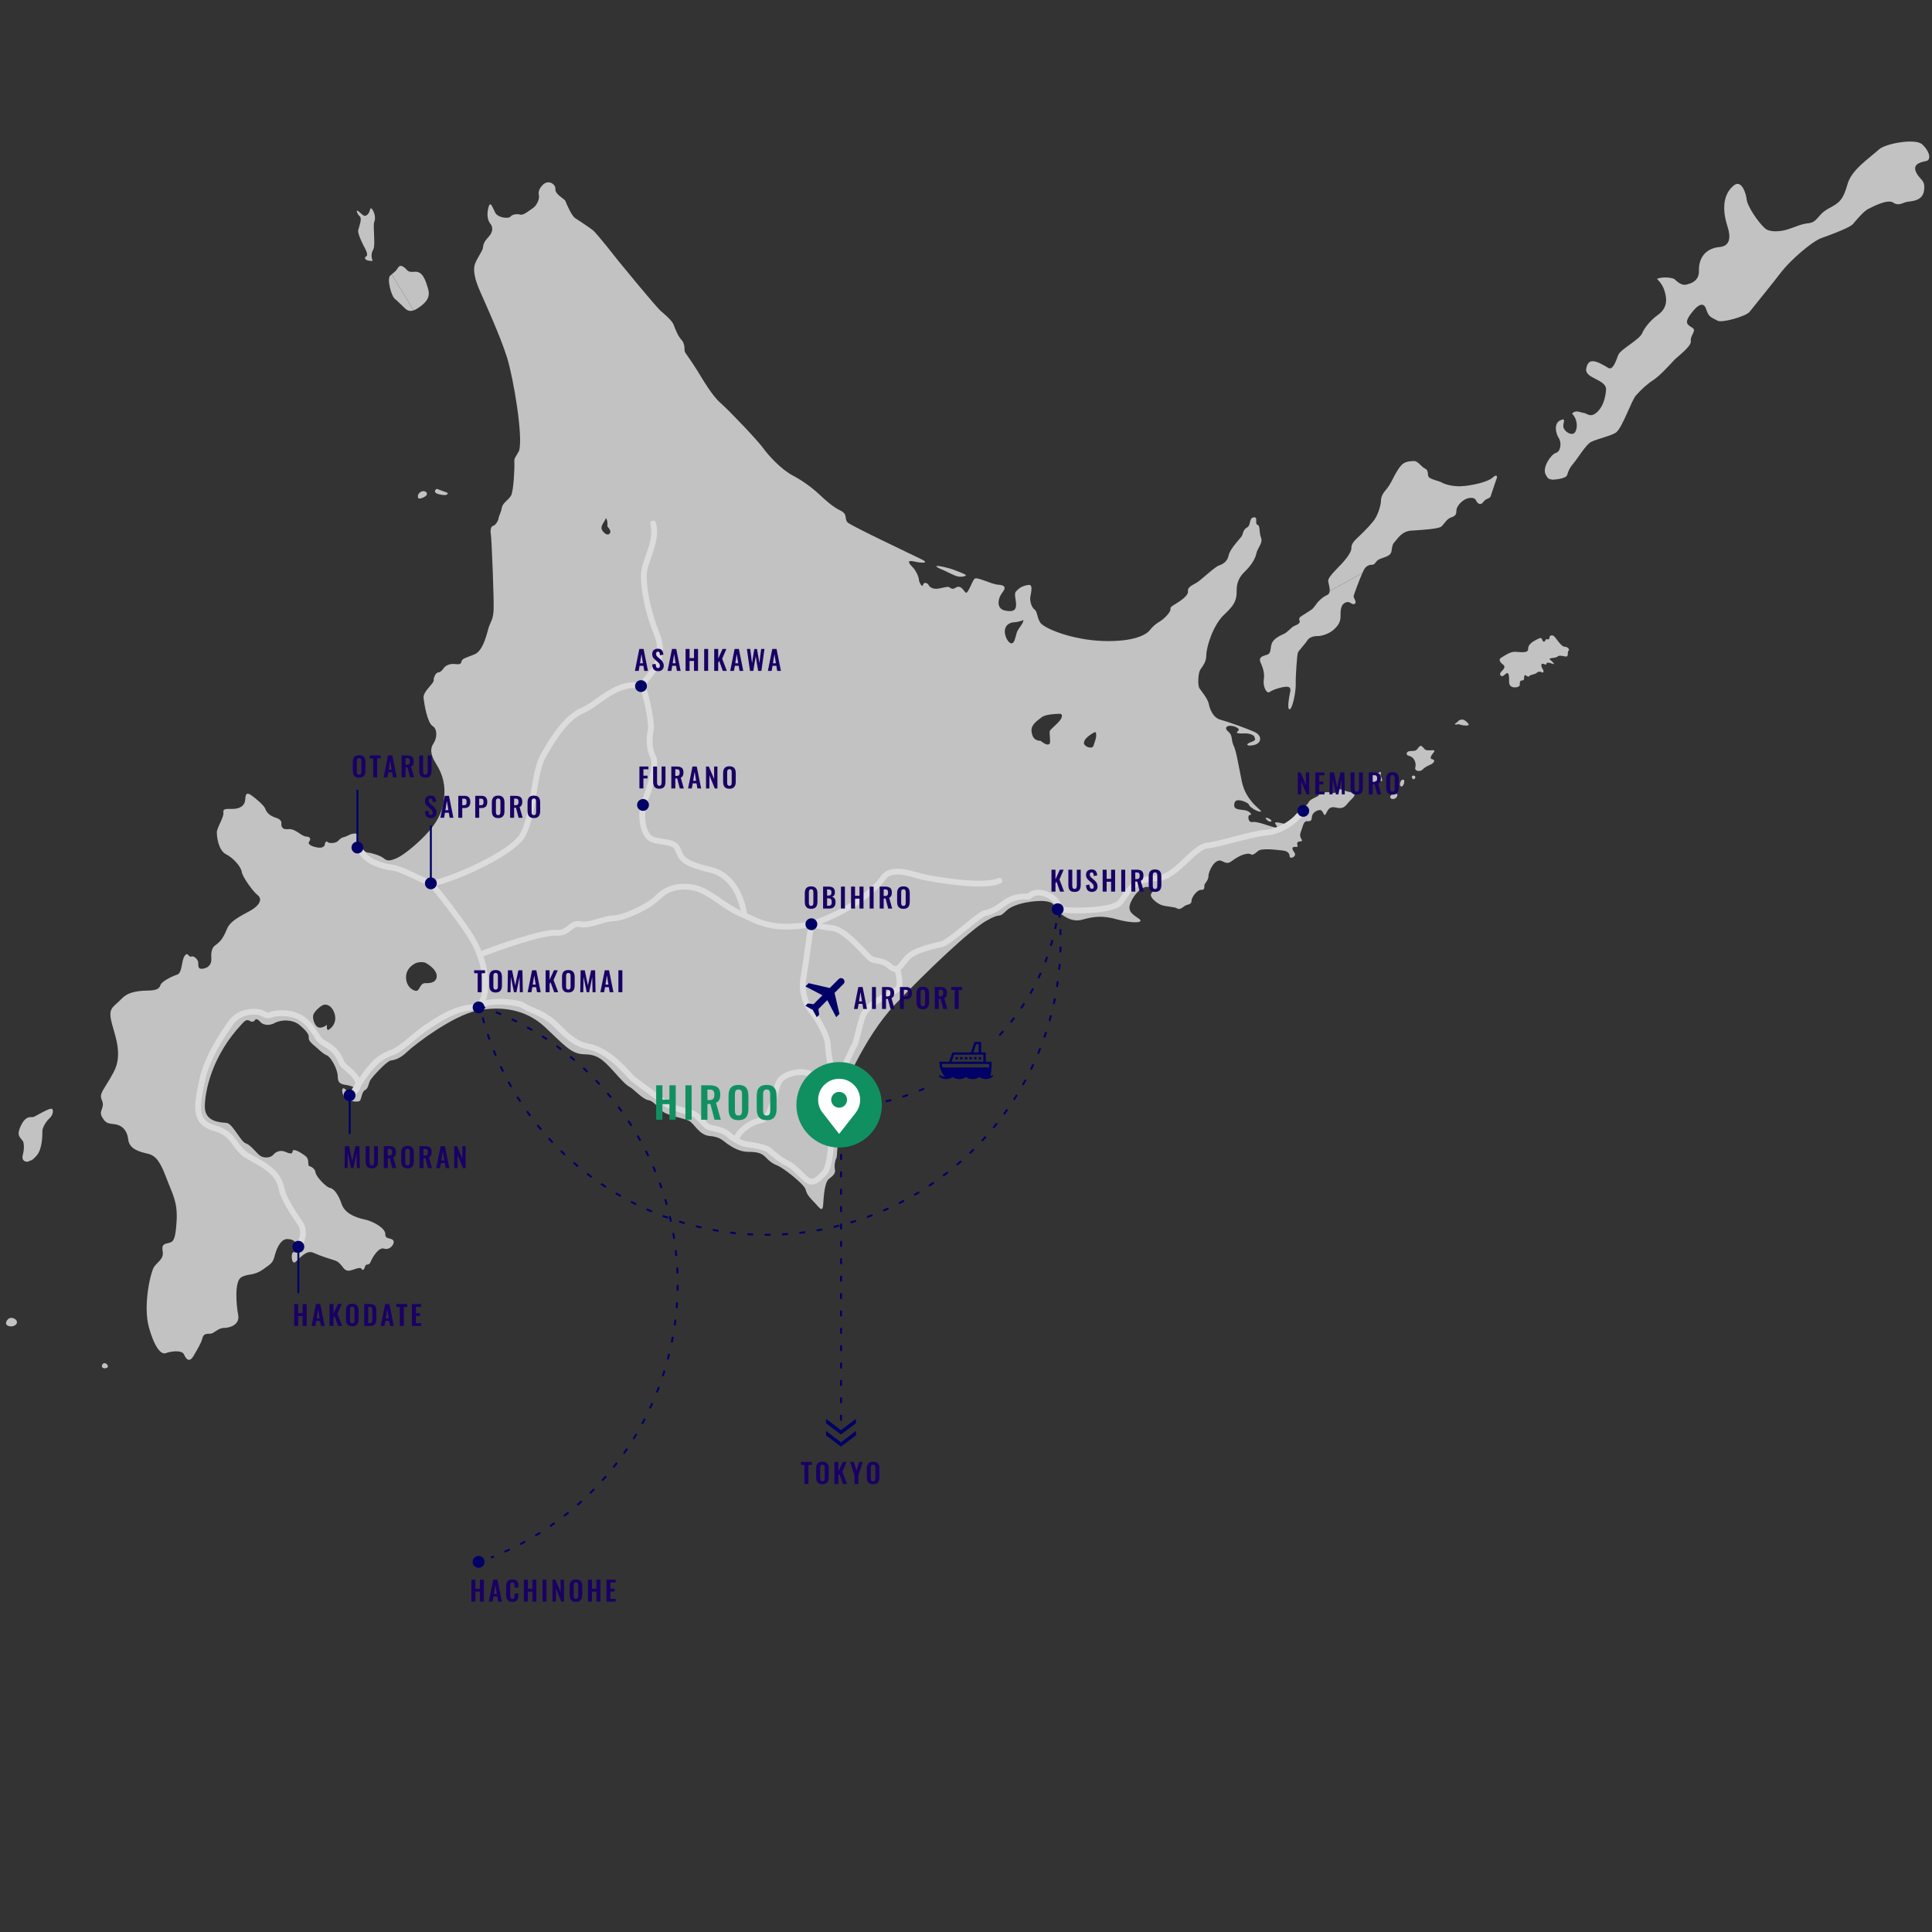 <?xml version="1.0" encoding="utf-8"?>
<!-- Generator: Adobe Illustrator 15.0.0, SVG Export Plug-In . SVG Version: 6.00 Build 0)  -->
<!DOCTYPE svg PUBLIC "-//W3C//DTD SVG 1.1//EN" "http://www.w3.org/Graphics/SVG/1.1/DTD/svg11.dtd">
<svg version="1.1" id="レイヤー_1" xmlns="http://www.w3.org/2000/svg" xmlns:xlink="http://www.w3.org/1999/xlink" x="0px"
	 y="0px" width="1000px" height="1000px" viewBox="0 0 1000 1000" enable-background="new 0 0 1000 1000" xml:space="preserve">
<rect x="0" y="0" width="1000" height="1000" fill="#333333" stroke="none"/>
<g id="レイヤー_1_2_">
	<g id="レイヤー_1_1_">
		<g opacity="0.7">
			<path fill="#FFFFFF" d="M226.946,255.756c-1.14-0.299-1.753-0.8-1.825-1.349C225.191,254.96,225.804,255.456,226.946,255.756z"/>
			<path fill="#FFFFFF" d="M226.946,255.756c1.311,0.346,2.744,0.58,3.691,0.445c0.208-0.028,0.395-0.078,0.547-0.149
				c0.31-0.139,0.499-0.36,0.509-0.687c0-0.082-0.007-0.171-0.028-0.269h-0.001l0,0c0.021,0.096,0.027,0.184,0.027,0.269
				c0-0.083-0.007-0.173-0.027-0.269l0,0l-5.597-2.085c-0.577,0.37-0.886,0.772-0.944,1.158c-0.012,0.08-0.013,0.16-0.002,0.238
				C225.192,254.956,225.806,255.457,226.946,255.756z"/>
			<path fill="#FFFFFF" d="M225.121,254.407c-0.01-0.078-0.009-0.158,0.002-0.238C225.111,254.25,225.11,254.329,225.121,254.407z"
				/>
			<path fill="#FFFFFF" d="M186.177,111.926c1.426,1.209-0.331,5.267-0.765,7.243c-0.441,1.974,3.07,8.555,3.07,8.555
				s2.52,4.172,1.097,4.94c-1.427,0.768-0.332,1.974,0.985,2.195c1.317,0.22,2.634,0.438,2.196-0.327
				c-0.441-0.769-0.879-3.186,0.438-5.379c1.315-2.193-0.332-12.4,0.547-14.372c0.879-1.976,0-5.157-1.206-6.584
				c-1.206-1.423-0.659,1.317-2.303,2.851c-1.647,1.538-2.526,0.111-4.502-1.533C183.763,107.865,184.931,110.873,186.177,111.926z"
				/>
			<path fill="#FFFFFF" d="M216.523,257.839c0.42,0.839,5.811-1.097,4.17-2.961C219.046,253.014,215.317,255.426,216.523,257.839z"
				/>
			<path fill="#FFFFFF" d="M26.843,573.912c-0.977-0.549-6.968,2.938-8.815,3.92c-1.854,0.978-2.179-0.219-4.25,0.978
				c-2.068,1.199-4.021,5.552-4.134,7.618c-0.108,2.066,1.522,3.044,2.398,4.577c0,0,0.869,2.721-0.217,6.638
				c-1.093,3.917,2.608,4.023,3.263,3.375c0.655-0.656,0.873,0.542,3.918-2.938c3.046-3.489,2.938-11.104,2.938-12.736
				c0-1.634,1.851-4.899,3.701-6.534C27.497,577.18,27.825,574.459,26.843,573.912z"/>
			<path fill="#FFFFFF" d="M4.511,682.528c-1.307,0.979-2.506,3.268,0.323,3.913c2.136,0.494,4.245-0.868,3.922-2.392
				C8.429,682.528,5.816,681.548,4.511,682.528z"/>
			<path fill="#FFFFFF" d="M52.947,706.362c-1.089,2.176,2.289,2.294,2.829,1.198C56.321,706.467,53.904,704.447,52.947,706.362z"/>
			<path fill="#FFFFFF" d="M698.975,410.053c-4.386-0.854-5.519-2.551-6.649-0.712c-1.123,1.846-3.962,0.852-4.668,0.712
				c-0.712-0.146-4.959,0.14-4.959,1.269c0,1.138-4.392,1.847-5.38,3.966c-0.987,2.127-5.806,4.956-6.938,6.651
				c-1.123,1.695-3.393,4.395-4.668,4.531c-1.275,0.138-7.225-2.123-5.383,0.285c1.842,2.396-0.282,1.554-2.405,0.986
				c-2.12-0.566-7.496-2.689-9.766-2.268c-2.268,0.425-2.553-3.814-1.13-3.677c1.414,0.14-0.145-1.988-2.553-2.405
				c-2.408-0.427-5.808-0.146-5.661-2.696c0.141-2.544,1.559-2.684,3.253-2.397c1.703,0.28,4.395,1.554,4.395,2.259
				c0,0.709,3.681,3.545,5.943,3.545c2.266,0-7.361-4.393-9.629-15.576c-2.266-11.183-2.827-15.422-4.245-18.54
				c-1.418-3.114-0.423-5.381-2.689-7.222c-2.267-1.838-1.13-3.109,0.986-3.109c2.127,0,5.524,1.555,3.973,2.688
				c-1.561,1.135,0,1.417,3.114,1.273c3.112-0.139,5.229,0.989,5.376,1.841c0.146,0.846,1.414,1.559-1.839,2.689
				s-1.979,2.405,1.839,1.413c3.823-0.989,4.104-4.954-0.146-6.794c-4.238-1.838-13.589-5.234-17.399-6.229
				c-3.826-0.987-5.529-5.376-6.089-8.204c-0.57-2.834-3.826-6.514-4.82-8.071c-0.987-1.556-0.702-7.502,0.285-9.342
				c0.997-1.841,3.253-3.823,3.253-7.783c0-3.965,3.404-15.712,9.486-21.236c6.09-5.519,6.229-8.49,6.229-12.456
				c0-3.96,1.418-6.932,4.251-9.625c2.829-2.688,5.376-6.366,5.949-9.342c0.56-2.972,3.538-5.238,2.399-8.21
				c-1.133-2.972-0.283-6.228-1.842-6.651c-1.557-0.425,0.563-4.245-1.979-3.821c-2.544,0.422-1.271,4.103-3.399,5.233
				c-2.119,1.137-2.119,3.398-2.688,4.392c-0.563,0.99-6.082,6.513-6.791,9.905c-0.709,3.401-2.977,4.673-5.097,5.385
				c-2.123,0.704-9.063,7.354-11.326,8.774c-2.263,1.413-4.95,2.265-4.668,4.527c0.278,2.268-3.827,4.954-6.088,6.37
				c-2.263,1.413-3.121,1.701-2.976,2.972c0.14,1.274-2.829,4.672-5.376,6.224c-2.548,1.56-3.819,2.693-5.377,4.677
				c-1.563,1.982-7.784,6.085-24.202,5.521c-16.433-0.565-30.58-6.652-32.425-9.484c-1.835-2.832-1.408-5.662-2.978-6.794
				c-1.553-1.131-2.259-3.964-2.259-5.661c0-1.701,1.981-7.504-0.848-7.079c-2.829,0.427-4.725,1.286-6.604,3.542
				c-1.884,2.252,4.212,11.953-5.688,9.697c-4.633-1.058-3.591-6.414-1.187-9.396c2.363-2.938,0.508-3.787-2.141-3.939
				c-3.823-0.214-11.136-4.435-12.407-3.019c-1.274,1.413-3.401,8.068-4.535,7.08c-1.131-0.991-2.494-4.4-5.376-2.407
				c-1.84,1.274-2.687-0.565-3.818-0.565c-1.136,0-3.82,0.848-5.521,0.993c-1.694,0.14-3.681-0.428-4.384-1.844
				c-0.712-1.413-2.692-1.701-2.979-0.143c-0.281,1.559-1.979-0.989-2.124-2.829c-0.143-1.845-1.844-4.958-3.112-6.229
				c-1.271-1.271-3.962-4.103,0.427-3.113c4.388,0.988,8.206,0.988,4.245-0.989c-3.965-1.986-36.382-17.271-38.364-19.111
				c-1.978-1.844,0.285-4.249-3.821-6.228c-4.104-1.986-8.066-5.661-10.754-8.21c-2.69-2.547-7.929-6.798-13.872-9.906
				c-5.945-3.114-12.459-10.197-15.431-14.3c-2.971-4.107-17.552-19.393-21.94-23.219c-4.389-3.817-9.062-11.887-12.176-16.98
				c-3.113-5.097-6.085-8.781-6.369-9.627c-0.281-0.852,0.283-3.965-1.693-6.089c-1.982-2.122-3.396-6.085-4.108-7.922
				c-0.707-1.844-3.963-4.815-6.513-6.94c-2.551-2.122-22.081-26.042-22.081-26.042s-11.04-14.152-13.165-15.854
				c-2.125-1.698-9.352-6.371-9.352-6.371c-1.698-1.273-4.384-7.359-4.812-8.633c-0.424-1.279-5.382-3.399-5.239-6.231
				c0.143-2.834-3.679-4.954-6.367-2.406c-2.69,2.545-2.409,4.669-2.124,5.943c0.282,1.277-0.994,4.815-3.114,6.228
				c-2.125,1.417-4.958,3.827-6.513,3.399c-1.556-0.424-4.106-0.281-5.097,0.992c-0.989,1.274-6.51,0.709-7.926-1.981
				c-1.419-2.689-2.547-6.651-3.54-2.689c-0.991,3.967-0.285,6.793,0.992,8.352c1.27,1.555,1.698,4.104-0.992,6.94
				c-2.688,2.829-2.688,4.384-2.831,5.658c-0.141,1.272-2.972,5.238-4.106,8.214c-1.131,2.968-0.143,7.926,2.407,13.729
				c2.551,5.8,10.758,23.777,14.152,34.677c3.402,10.9,8.496,41.474,6.231,48.41c-2.12,3.963-2.548,3.397-2.409,6.229
				c0.146,2.833-0.42,14.579-1.694,16.847c-1.273,2.263-4.388,3.823-4.815,6.367c-0.424,2.551-1.416,3.825-1.698,5.521
				c-0.282,1.694-1.84,3.681-2.829,3.823c-0.992,0.144-1.559,2.124-1.135,4.388c0.428,2.265,1.701,34.823,1.417,39.351
				c-0.282,4.533-1.274,5.519-2.264,8.071c-0.992,2.547-2.69,12.739-7.644,14.722c-4.954,1.983-6.513,2.122-6.793,3.966
				c-0.285,1.835-3.114,0.846-4.815,0.989c-1.698,0.142-3.538,0.987-4.388,2.262c-0.848,1.279-1.84,2.122-2.831,2.122
				c-0.992,0-2.408,2.41-2.263,4.105c0.139,1.703-5.663,5.663-5.242,9.204c0.427,3.537,1.982,12.736,4.672,14.438
				c2.69,1.697,2.268,6.367,0.424,9.062c-1.84,2.688-1.417,5.943,1.131,10.045c2.547,4.106,4.958,9.06,4.53,16.42
				c-0.422,7.364-2.687,12.737-7.783,18.69c-5.095,5.941-12.878,12.31-16.562,14.009c-3.681,1.7-5.378,1.7-6.937,0.282
				c-1.555-1.415-6.796-2.977-8.209-2.977c-1.418,0-6.087-3.537-5.805-5.089c0.285-1.562,1.843-4.813-0.847-4.813
				s-3.541,1.27-5.804,1.836c-2.268,0.565-2.691,1.983-3.826,2.548c-1.128,0.565-3.96,0.853-4.669,0
				c-0.706-0.849-1.413,0.565-1.413,1.133c0,0.566-0.566,2.548-4.673,1.559c-4.103-0.991-3.962-2.261-3.398-2.97
				c0.57-0.709,1.134-2.403-1.556-2.544c-2.686-0.146-5.519-4.254-9.342-3.828c-3.821,0.424-3.541-2.268-3.541-2.829
				c0-0.57,0.285-2.127-2.972-3.114c-3.256-0.993-4.812-2.976-5.376-4.67c-0.566-1.696-5.521-5.805-7.222-6.94
				c-1.698-1.129-2.971-1.554-3.11,1.984c-0.146,3.538-2.833,5.095-6.654,5.095c-3.823,0-4.954-0.139-4.672,2.127
				c0.28,2.268-3.396,7.641-3.396,10.048c0,2.404,0.846,9.343,4.812,11.326c3.96,1.979,7.783,6.65,8.072,9.057
				c0.28,2.408,5.658,10.052,8.205,12.031c2.553,1.98,1.137,4.953-2.547,7.356c-3.68,2.408-11.324,5.236-13.304,10.192
				c-1.981,4.956-3.54,6.655-6.089,8.49c-2.547,1.839-1.978,5.809-1.978,7.222c0,1.415-0.427,4.104-4.108,4.813
				c-3.678,0.705-2.262-2.404-2.832-3.822c-0.563-1.415-2.263-2.977-3.538-2.404c-1.274,0.563-1.698-2.837-3.394-0.285
				c-1.698,2.551-1.137,8.778-3.827,9.627c-2.687,0.849-8.068,3.538-8.629,5.373c-0.566,1.846-1.982,2.695-5.667,2.836
				c-3.679,0.144-10.469,0-14.435,4.247c-3.964,4.246-6.793,4.39-5.522,10.9c1.273,6.506,6.655,17.271,1.416,27.035
				c-5.239,9.764-7.783,10.896-6.085,14.723c1.698,3.822-1.84,5.229,0,8.489c1.84,3.261,2.829,3.396,6.513,3.818
				c3.679,0.432,6.513,2.977,7.074,7.929c0.57,4.952,5.806,6.37,10.193,7.356c4.391,1.001,6.654,4.815,9.627,12.739
				c2.975,7.932,5.804,12.032,5.234,21.943c-0.565,9.911-1.698,10.898-3.96,11.466c-2.264,0.565-3.965,0.565-3.256,4.39
				c0.704,3.822-2.549,5.372-4.391,7.921c-1.836,2.552-5.941,20.104-2.688,31.565c3.256,11.47,6.655,14.018,8.777,13.165
				c2.124-0.85,8.212-1.839,9.345,0.709c1.131,2.551,2.829,4.386,4.954,0.705c2.12-3.678,3.96-6.647,4.53-9.053
				c0.561-2.409,2.12-2.409,4.103-2.409c1.986,0,3.964-2.979,7.074-2.979c3.117,0,8.356-1.691,7.368-6.787
				c-0.994-5.1-1.986-17.27,1.555-19.396c3.536-2.12,6.228-0.563,11.319-4.103c5.097-3.545,5.097-3.685,6.233-7.788
				c1.131-4.104,3.397-8.065,6.369-7.927c2.973,0.146,3.819,0.852,5.663,3.965c1.84,3.114-0.142,3.538-2.125,2.832
				c-1.983-0.709-1.559,6.791,0.566,5.097c2.124-1.7,5.662-6.511,9.345-4.813c3.675,1.692,9.199,3.396,11.04,3.963
				c1.841,0.565,2.687,1.698,3.679,2.832c0.994,1.133,1.84,3.398,5.381,2.127c3.538-1.274,4.527-1.274,4.954-0.432
				c0.422,0.853,1.274,0.292,1.698-1.411c0.422-1.703,1.981-0.146,2.829-2.266c0.85-2.12,4.106-7.933,7.078-6.938
				c2.975,0.994,5.806-2.688,4.673-4.245c-1.131-1.562-4.249-0.426-4.103-3.255c0.139-2.832-5.661-6.513-10.9-7.646
				c-5.239-1.131-10.193-3.396-11.752-8.066s-3.963-7.924-5.946-8.205c-1.978-0.289-7.213-5.808-7.498-7.928
				c-0.285-2.123-2.266-3.114-3.26-3.398c-0.989-0.283,0.142-3.397-1.698-4.955c-1.837-1.559-6.792-4.671-6.932-2.688
				c-0.143,1.984-2.271,0.849-4.108,0.139c-1.838-0.709-4.249-0.28-5.808,1.563c-1.551,1.839-4.666,1.839-6.509,0.845
				c-1.84-0.991-4.951-5.661-7.783-6.647c-2.829-0.993-6.793-10.336-10.049-10.616c-3.253-0.285-11.324-0.425-11.182-8.639
				c0.142-8.209,3.821-26.184,19.111-42.465c1.049-1.116,2.405-2.829,4.103-1.695c1.698,1.138,2.829-0.28,2.972-0.709
				c0.142-0.425,1.559,0,2.405,1.131c0.852,1.136,3.826,2.691,7.507,0.716c3.679-1.984,9.484-1.847,12.881,0.981
				c3.396,2.832,5.093,4.959,4.808,6.519c-0.276,1.557,1.844,3.395,3.256,4.522c1.417,1.134,4.108,3.962,6.089,4.677
				c1.983,0.709,5.663,7.07,5.663,10.895c0,3.83,1.981,4.108,4.812,4.528c2.833,0.432,7.929,2.836,4.249,3.545
				c-2.125,0.282-0.709,5.946-3.542,0.852c-2.829-5.095-4.103-2.127-2.544,0.987c1.555,3.114,7.925,3.819,8.629,2.551
				c0.712-1.273,0.994-4.671,2.553-5.383c1.555-0.706,1.835-3.25,2.547-4.811c0.706-1.563,8.633-10.193,10.758-10.479
				c2.122-0.281,4.808-0.986,8.492-4.522c3.679-3.538,23.217-18.546,35.954-21.234c12.739-2.69,25.479-0.709,35.246,8.352
				c9.769,9.062,13.59,14.015,20.103,14.151c6.509,0.143,9.196,1.699,15.994,9.349c6.798,7.645,6.652,6.646,8.775,8.205
				c2.125,1.56,6.085,5.806,8.776,6.229c2.69,0.424,4.673,3.537,7.363,5.804c2.688,2.271,10.9,3.538,13.587,4.813
				c2.688,1.273,5.243,7.503,10.758,7.927c5.518,0.424,6.938,2.551,9.199,4.106c2.269,1.555,6.229,4.103,10.758,4.103
				c4.532,0,6.938,0.564,9.06,2.832c2.123,2.263,3.82,3.396,6.374,4.39c2.544,0.987,13.587,9.48,14.294,12.312
				c0.708,2.836,2.268,4.254,4.672,6.798c2.407,2.551,4.104,5.241,4.389,1.133c0.28-4.107,0.708-11.75,2.977-13.442
				c2.263-1.703,3.531-2.979,3.112-4.959c-0.427-1.982,0.141-4.813,0.704-5.662c0.566-0.848,0.566-8.917,1.137-10.76
				c0.564-1.838,0.423-4.67-0.713-6.088c-1.128-1.411-0.85-7.924,0.707-12.595c1.559-4.671,13.022-33.12,29.44-50.396
				c16.419-17.269,38.365-38.075,46.857-43.029c8.49-4.953,6.082-0.851,10.477-5.237c4.386-4.383,16.139-5.521,19.955-5.092
				c3.823,0.424,4.956,1.694,4.956,2.968c0,1.271,1.418,2.689,2.551,3.114c1.133,0.424,5.658,5.235,11.886,3.545
				c6.231-1.706,10.621-2.271,18.124-0.146c7.496,2.127,14.719,1.981,11.183-0.424c-3.538-2.405-6.089-3.965-4.104-8.493
				c1.985-4.528,6.229-8.777,9.483-7.78c3.254,0.982,2.4,1.554,1.127,3.253c-1.263,1.698,2.551,4.951,5.095,5.945
				c2.554,0.986,6.798,0.853,8.354,1.843c1.558,0.985,3.401-1.274,4.531-1.702c1.134-0.426,2.829-0.43,2.829-2.268
				c0-1.839,2.976-5.805,4.955-5.658c1.981,0.141,1.696-1.561,1.696-2.41s2.123-2.401,2.123-4.812c0-2.405,3.405-9.623,7.08-7.643
				c3.677,1.978,3.82,0.421,7.646-1.84c3.819-2.267,6.651-2.267,7.218-1.694c0.567,0.563,1.84,0,3.683-1.703
				c1.835-1.696,9.912-0.57,12.741-0.285c2.827,0.285,3.536,1.558,3.677,3.114c0.146,1.557,3.962,0,2.412-2.12
				c-1.564-2.127-1.279-3.121,0.848-2.836c2.12,0.285-0.994-2.544,1.98-2.829c2.979-0.285-0.85-1.275,0.425-4.674
				c1.271-3.395,1.41-5.797,3.253-5.797c1.838,0,2.403,0,2.544-2.124c0.139-2.123,2.269-3.538,4.106-3.682
				c1.847-0.146,1.98,3.674,2.976,2.268c0.994-1.415,1.415-4.535,5.38-3.542c3.962,0.991,4.949-0.848,6.652-2.832
				C699.823,413.166,703.371,410.901,698.975,410.053z M170.035,533.025c-0.561,0.284-1.034-0.372-0.846-2.628
				c0,0-1.597,1.6-3.762,1.502c-2.16-0.092-3.569-3.758-3.379-6.014c0.188-2.252,4.228-5.547,5.607-5.828
				c1.381-0.28,4.261,0.281,5.578,4.853C174.544,529.48,171.349,532.371,170.035,533.025z M220.221,508.879
				c-2.537-0.096-2.818,2.82-4.043,3.757c-1.22,0.938-5.355-1.126-5.918-5.544c-0.565-4.42,1.854-6.964,4.791-8.516
				c0.815-0.432,3.854-1.069,5.641,0c1.783,1.07,5.545,3.724,5.352,6.84C225.858,508.533,222.755,508.969,220.221,508.879z
				 M315.51,276.222c-1.127,1.25-3.131-0.377-4.007-2.13c-0.879-1.755,1.378-3.887,2.128-5.891c0,0,1.003,0.879,0.751,4.23
				C315.137,273.404,316.638,274.966,315.51,276.222z M526.271,327.472c-0.752,2.38-1.127,5.762-2.883,5.512
				c-1.755-0.249-3.631-4.259-3.256-6.893c0.375-2.629,2.453-3.882,4.796-4.012c2.348-0.119,4.851-1.125,4.851-1.125
				C529.405,323.336,527.027,325.091,526.271,327.472z M548.575,372.955c-1.505,1.881-4.636,4.385-5.139,5.264
				c-0.504,0.876,0.503,5.641-0.125,6.642c-0.629,1.001-2.377,0.502-4.636-1.382c-3.01-0.12-4.387-1.63-4.762-5.009
				c-0.375-3.385,3.131-5.515,5.137-7.147c2.009-1.626,7.269-1.828,9.522-1.875C549.941,369.419,550.076,371.076,548.575,372.955z
				 M567.37,381.098c0,0.754-0.751,3.135-1.377,4.89c-0.632,1.753-3.385,0.751-4.141,0c-0.75-0.75-1.121-1.127-0.504-2.631
				c0.629-1.504,3.69-3.736,5.396-4.387C567.453,378.698,567.37,380.351,567.37,381.098z"/>
			<path fill="#FFFFFF" d="M487.722,294.847c1.597,0.631,5.993,3.06,7.926,3.495c1.933,0.434,4.362-0.035,4.269-0.603
				c-0.104-0.565-3.833-1.829-6.231-2.797c-2.398-0.968-8.565-2.404-8.961-1.933C484.387,293.413,486.121,294.209,487.722,294.847z"
				/>
			<path fill="#FFFFFF" d="M209.654,159.655c1.128,1.047,2.441,1.665,4.445,0.976l-11.349-18.619c-0.2,0.156-0.417,0.33-0.662,0.53
				c-2.085,1.644,0.544,10.748,2.193,12.067C205.922,155.926,208.12,158.229,209.654,159.655z"/>
			<path fill="#FFFFFF" d="M216.565,159.327c3.514-2.412,6.364-5.047,5.05-9.658c-1.319-4.604-2.85-9.435-7.02-8.996
				c-4.172,0.438-3.402-1.097-5.926-2.631c-2.523-1.536-2.74,1.534-4.281,2.523c0,0-0.17,0.256-1.637,1.444l11.349,18.619
				C214.826,160.378,215.637,159.964,216.565,159.327z"/>
			<path fill="#FFFFFF" d="M657.625,424.222c-1.362-1.174-4.156-1.546-1.307,0.623C657.242,425.543,658.987,425.4,657.625,424.222z"
				/>
			<path fill="#FFFFFF" d="M772.583,247.21c-2.502,2.277-10.854,4.195-16.167,4.455c-5.297,0.264-9.287-1.353-10.225-1.957
				c-0.938-0.611-5.821-1.647-6.682-2.809c-0.86-1.164,0.166-3.398-1.884-4.337c-2.044-0.943-3.698-4.098-5.895-3.933
				c-2.188,0.16-4.478,0.143-6.336,2.124c-1.858,1.985-3.5,5.149-5.048,8.221c-1.554,3.071-2.975,4.492-3.771,5.524
				c-0.785,1.031-1.745,2.525-1.772,4.544c-0.025,2.014-1.318,7.46-4.053,10.84c-2.721,3.385-6.551,6.985-8.151,8.506
				c-1.593,1.515-3.196,3.124-3.128,5.317c0.068,2.193-2.928,5.773-4.778,7.842c-1.859,2.075-7.378,7.104-7.227,9.113
				c0.107,1.328,0.952,3.58,0.767,5.304l16.938-9.392c0.375-0.852,0.688-1.498,0.884-1.814c1.043-1.684,2.392-2.46,4.037-2.42
				c1.658,0.038,1.779-1.613,3.313-2.577c1.524-0.964,5.069-1.538,6.221-3.036c1.146-1.501,0.49-4.412,2.005-5.926
				c1.51-1.512,3.663-5.793,8.779-6.141c5.115-0.347,14.252-0.824,15.674-2.151c1.425-1.326,2.901-4.028,4.896-4.643
				c1.997-0.612,2.881-1.468,2.827-3.203c-0.056-1.738,1.248-4.162,4.217-5.997c1.641-1.02,4.974-1.623,5.85,0.177
				c0.89,1.804,2.392,3.039,3.885,0.978c1.488-2.065,3.436-1.575,3.837-3.053c0.417-1.48,3.262-9.63,3.262-9.63
				S775.068,244.937,772.583,247.21z"/>
			<path fill="#FFFFFF" d="M686.881,308.01c-2.613,1.182-4.74,3.358-6.135,5.416c-1.407,2.059-2.047,2.174-4.375,3.712
				c-2.336,1.541-4.504,2.431-3.816,3.783c0.684,1.352-0.479,2.214-2.467,3.01c-1.988,0.794-3.378,3.222-5.638,4.21
				c-2.248,0.984-5.053,2.448-6.074,4.68c-1.029,2.231-0.202,5.317-2.468,6.033c-2.268,0.71-4.72,1.248-3.44,4.045
				c1.282,2.797,2.196,5.79,1.661,8.921c-0.539,3.133,1.342,7.649,3.128,6.313c1.793-1.338,6.878-2.788,8.98-2.669
				c2.104,0.116,1.8,1.775,1.396,3.521c-0.397,1.755-1.563,8.384-0.101,8.157c1.456-0.231,3.279-9.17,3.146-13.196
				c-0.133-4.021,0.72-14.856,1.042-15.964c0.334-1.11,3.705-4.513,4.922-6.478c1.218-1.96,3.962-2.323,5.521-2.283
				c1.554,0.042,5.463-0.904,8.132-3.281c2.67-2.379,3.434-4.229,3.552-6.428c0.104-2.203-0.382-6.125,2.325-7.495
				c2.7-1.375,3.246,1.271,4.873,0.577c1.626-0.695-0.463-2.919-0.407-3.928c0.05-0.821,2.913-8.384,4.539-12.092l-16.938,9.392
				C688.143,306.856,687.771,307.606,686.881,308.01z"/>
			<path fill="#FFFFFF" d="M809.776,334.728c-1.859-0.063-4.513-4.833-5.549-5.536c-1.021-0.709-2.188-0.063-2.188,0.513
				c0,0.582-0.125,1.353-0.834,1.224c-0.705-0.128-1.036-0.255-1.289,0.447c-0.254,0.717-1.095,1.294-1.609-0.122
				c-0.508-1.422-0.901-1.226-2.961-0.196c-2.069,1.036-4.511,2.58-4.386,4.832c0.132,2.256-3.667,1.677-6.442,1.483
				c-2.772-0.19-5.282,1.737-7.474,3.029c-2.186,1.288,0.709,3.413,0.709,3.413c1.606,1.032,0.779,2.252,0.073,3.029
				c-0.712,0.774-2.063,1.932-1.035,2.833c1.035,0.902,1.741-0.384,2.954-1.157c1.231-0.775,1.428,1.673,1.356,4.313
				c-0.067,2.644,1.935,2.969,3.092,2.969c1.155,0,2.638-0.58,2.448-1.544c-0.181-0.973,0.391-2.068,0.649-2
				c0.247,0.063,1.54-0.067,1.54-0.773c0-0.708,0.069-2.452,0.778-2c0.7,0.454,1.539,1.161,1.933,0.454
				c0.389-0.709,2.836-0.841,3.61-1.484c0.769-0.641,1.603-1.156,2.763-0.513c1.161,0.64,1.234-0.645,0.65-1.485
				c-0.584-0.836-1.229-2.771-0.316-2.895c0.9-0.128,2.249,0.962,2.183,0.063c-0.064-0.903,1.355-0.771,3.086-0.063
				c1.745,0.704,0.263-0.909-1.151-2.064c-1.415-1.16,2.646-0.645,3.73-1.608c1.104-0.965,2.578-0.261,4.326-0.068
				c1.734,0.196,0.646-2.381,1.408-2.964C812.612,336.273,811.646,334.791,809.776,334.728z"/>
			<path fill="#FFFFFF" d="M756.715,372.431c-0.982,0.118-1.565,0.289-2.086,0.984c-0.522,0.698-2.377,1.393-1.334,1.567
				c1.042,0.17,1.334-0.292,1.8-0.118c1.768,0.662,5.734,1.157,5.039-0.058C759.436,373.591,757.694,372.317,756.715,372.431z"/>
			<path fill="#FFFFFF" d="M739.918,388.366c-1.978,0.113-2.325-0.349-3.249-1.392c-0.929-1.042-1.335-1.334-2.322-0.235
				c-0.981,1.105-0.924,2.031-3.878,1.972c-2.961-0.059-2.85,2.139-1.453,2.435c3.313,0.697,4.115,4.17,3.538,6.084
				c-0.577,1.911,2.435,2.495,3.823,1.042c1.39-1.445,3.128-2.083,4.462-2.725c1.328-0.637,2.252-2.26,0.521-2.547
				c-1.737-0.289-0.403-2.204,0.693-3.535C743.157,388.13,741.882,388.248,739.918,388.366z"/>
			<path fill="#FFFFFF" d="M714.189,399.661c-1.16,0.754-2.139,0.929-4.35,0.986c-2.199,0.056,0,2.026,0,3.01
				c0,0.987,1.347,1.627,1.854,0.929c0.459-0.637,2.149-0.352,3.188-0.232c1.042,0.114,0.232-1.971-0.167-2.488
				C714.309,401.341,715.351,398.906,714.189,399.661z"/>
			<path fill="#FFFFFF" d="M731.281,403.196c0.648,0.649,1.903-0.925,0.979-1.561C731.341,400.995,730.006,401.928,731.281,403.196z
				"/>
			<path fill="#FFFFFF" d="M726.068,403.539c-1.517,0.118-2.146,4.005-0.41,3.482C726.625,406.73,727.57,403.429,726.068,403.539z"
				/>
			<path fill="#FFFFFF" d="M720.854,411.074c-1.567,0.58-1.973,2.491,0.226,2.491c1.342,0,2.203-1.274,2.203-2.024
				C723.281,410.785,722.413,410.497,720.854,411.074z"/>
			<path fill="#FFFFFF" d="M994.898,74.696c-3.614-3.218-18.936-0.42-22.313,2.626c-5.464,4.927-14.284,10.595-16.354,18.125
				c-2.06,7.526-4.163,9.024-6.401,10.537c-2.245,1.513-4.956,2.445-7.118,4.726c-2.703,2.857-3.454,4.573-6.979,4.879
				c-3.519,0.309-7.36,2.268-10.977,3.31c-3.431,0.989-8.807,1.444-11.212-0.716c-3.768-3.352-9.146-11.7-9.444-14.803
				c-0.293-3.101-2.646-10.734-6.729-7.372c-7.188,5.919-4.824,16.261-3.232,21.193c1.601,4.934,1.828,10.174-4.203,10.68
				c-5.025,0.417-10.787,3.62-10.568,12.354c0.135,5.406-4.504,6.634-6.768,7.114c-2.271,0.473-4.589-1.633-5.869-2.841
				c-0.635-0.605-5.609-1.573-9.097-0.191c2.682,2.714,3.432,4.534,4.121,6.904c1.38,4.727,0.612,8.769-3.659,11.797
				c-4.272,3.025-7.192,7.232-8.076,9.376c-1.455,3.524-11.223,8.351-12.387,11.286c-1.161,2.935-2.753,8.249-5.229,6.721
				c-7.197-4.426-10.377-4.911-11.368,0.41c-0.959,5.239,10.731,5.432,10.26,11.046c-0.459,5.613-2.225,9.022-4.338,11.167
				c-3.59,3.632-5.501,0.879-7.173,0.724c-1.668-0.16-4.178-1.878-6.089,0.355c2.562,2.417,3.114,6.833,1.717,9.359
				c-1.365,2.535-5.157,0.355-6.061-1.896c-0.892-2.257,1.918-5.759-1.768-3.997c-3.689,1.767-2.013,7.25-0.925,8.876
				c1.873,2.813,1.123,7.303-1.354,7.992c-2.468,0.695-7.081,7.463-5.316,11.043c1.377,2.794,1.933,2.432,3.601,2.801
				c0,0,6.887-0.252,7.558-2.415c0.821-2.577,1.394-3.858,3.404-6.193c2.014-2.342,6.341-9.56,8.91-10.897
				c3.016-1.571,11.061-3.296,13.158-5.063c3.273-2.747,7.795-16.333,10.113-18.982c2.836-3.229,6.054-6.132,9.106-8.085
				c3.069-1.958,8.18-7.5,10.697-10.261c1.429-1.58,9.13-7.163,8.637-9.851c-0.497-2.684,3.053-5.41,0.967-6.772
				c-2.628-1.722-4.735-2.391-0.729-7.644c3.673-4.818,6.495-5.973,7.732-2.004c1.3,4.175,2.76,4.104,5.839,5.861
				c2.328,1.334,14.85-2.315,16.584-4.541c2.35-3.019,12.387-15.297,16.578-20.815c4.196-5.509,15.556-15.616,20.69-17.42
				c5.129-1.809,14.693-5.424,16.201-7.192c3.135-3.663,5.867-6.822,8.104-7.926c2.253-1.101,9.85-5.195,12.811-3.206
				c2.954,1.993,5.054-0.107,7.243-0.417c2.995-0.424,8.049-0.611,8.723-6.021c0.675-5.417-1.995-5.09-3.98-8.975
				c-1.977-3.885,0.729-5.308,4.905-6.085C1000.042,82.778,998.513,77.909,994.898,74.696z"/>
		</g>
	</g>
	<g>
		<path fill="none" stroke="#DCDCDC" stroke-width="3" stroke-linecap="round" stroke-linejoin="round" stroke-miterlimit="10" d="
			M385.274,473.691c-0.607-4.357-3.607-20.218-17.774-23.537c-14.167-3.32-14.921-5.987-16.794-10.82s-11.595-2.667-14.817-6
			c-3.222-3.333-4.104-9.901-3.068-16.7"/>
		<path fill="none" stroke="#DCDCDC" stroke-width="3" stroke-linecap="round" stroke-linejoin="round" stroke-miterlimit="10" d="
			M332.819,416.634c1.479-3,7.805-19.633,5.242-24.8c-2.562-5.167-1.846-10.5-1.203-14.333c0.642-3.833-2.616-18.874-4.449-22.374"
			/>
		<path fill="none" stroke="#DCDCDC" stroke-width="3" stroke-linecap="round" stroke-linejoin="round" stroke-miterlimit="10" d="
			M464.347,501.382c0.5,1.935,2.332,8.227,0.403,10.368s-15.875,6.711-18.375,14.73c-2.5,8.019-2.999,12.77-4.375,15.02
			s-4.193,9.405-5.695,11.667"/>
		<path fill="none" stroke="#DCDCDC" stroke-width="3" stroke-linecap="round" stroke-linejoin="round" stroke-miterlimit="10" d="
			M420.833,556.667c-4.268-3.5-15.083-1.417-17.583,3.208s-3.5,18.734-9.25,19.93c-5.75,1.196-11.155,5.275-12.955,9.627"/>
		<path fill="none" stroke="#DCDCDC" stroke-width="3" stroke-linecap="round" stroke-linejoin="round" stroke-miterlimit="10" d="
			M548.971,470.623c6.018,1.377,26.279,0.737,30.279-3.068c4-3.805,5.75-12.93,19.767-13.004
			c9.289-0.049,18.651-16.051,25.817-16.884s23.334-6.167,30.25-6.667s14.342-4.858,19.49-11.298"/>
		<path fill="none" stroke="#DCDCDC" stroke-width="3" stroke-linecap="round" stroke-linejoin="round" stroke-miterlimit="10" d="
			M223.003,457.211c7-0.154,41.689-14.616,47.511-24.96c5.822-10.344,5.486-31.994,10.736-41.247s12-19.753,20.25-23.253
			s17.833-15.693,30.909-12.624"/>
		<path fill="none" stroke="#DCDCDC" stroke-width="3" stroke-linecap="round" stroke-linejoin="round" stroke-miterlimit="10" d="
			M181,566.934c11.438-7.309-2.929-13.613-4.25-17.059c-3.5-9.125-9.626-8.867-11.875-12.375c-4.167-6.501-7.667-12.336-17-12.983
			c-9.333-0.646-7.542,2.667-12,0c-2.277-1.361-11.625-1.892-16.375,4.858c-2.653,3.77-12.258,17.246-14.758,29.375
			s-5.2,21.958,6.133,25.125s9.715,10.446,18.375,15.045c8.625,4.58,15.165,8.455,16.583,16.747
			c0.799,4.672,7.167,13.999,9.667,17.666s1.057,9.137-1.074,11.971"/>
		<path fill="none" stroke="#DCDCDC" stroke-width="3" stroke-linecap="round" stroke-linejoin="round" stroke-miterlimit="10" d="
			M547.91,469.125c-0.406-4.529-10.785-10.217-15.321-5.087c-12.839-0.654-13.714,6.999-22.714,8.549
			c-3.124,0.538-18.25,15.039-22.25,16.039s-14.5,3-18.125,7.25s-5,7.875-9.125,4.125s-7.727-2-10.238-4.25
			c-2.511-2.25-12.887-14.751-19.262-15.376s-10.911-2-10.911-2"/>
		<path fill="none" stroke="#DCDCDC" stroke-width="3" stroke-linecap="round" stroke-linejoin="round" stroke-miterlimit="10" d="
			M419.964,478.375c-1.515,8.808-2.963,21.666-4.13,27.896c-1.167,6.229,1.081,13.584,4.002,16.896s8.664,12.999,8.664,17.666
			s2.333,14.705,2.333,14.705"/>
		<path fill="none" stroke="#DCDCDC" stroke-width="3" stroke-linecap="round" stroke-linejoin="round" stroke-miterlimit="10" d="
			M430.125,590.899c0,6.419-1.543,14.186-3.128,15.852s-5.023,5.737-7.857,4.737s-7.224-7.237-11.39-9.237s-7.804-5.208-9.625-6.875
			s-9.083-2.792-11.75-3.125s-7.044-2.898-9.71-5.324s-8.331-2.843-10.165-3.676s-4.833-5.584-7.5-6.75s-11.922-3.031-15.125-5.849
			c-3.203-2.818-13.25-9.735-16.25-12.276s-11.75-14.61-23.333-16.75c-9.109-1.683-14.654-10.203-19.542-13.75
			c-6.375-4.625-9.75-4.625-14.133-7.502c-2.379-1.563-16.47-3.292-21.904,0"/>
		<path fill="none" stroke="#DCDCDC" stroke-width="3" stroke-linecap="round" stroke-linejoin="round" stroke-miterlimit="10" d="
			M248.713,520.373c5.787-10.706,0.59-26.04-4.062-34.04c-4.652-8-18.675-26.024-21.648-29.123"/>
		<path fill="none" stroke="#DCDCDC" stroke-width="3" stroke-linecap="round" stroke-linejoin="round" stroke-miterlimit="10" d="
			M223.003,457.211c-5.539-2.114-15.754-7.676-19.843-8.152c-5.012-0.583-13.16-2.809-16.031-8.151"/>
		<path fill="none" stroke="#DCDCDC" stroke-width="3" stroke-linecap="round" stroke-linejoin="round" stroke-miterlimit="10" d="
			M247.721,521.446c-11.596-1.072-23.318,8.055-27.353,10.555c-4.035,2.5-12.701,11.125-17.164,12.667
			c-7.74,2.675-11.58,6.833-20.909,21.667"/>
		<path fill="none" stroke="#DCDCDC" stroke-width="3" stroke-linecap="round" stroke-linejoin="round" stroke-miterlimit="10" d="
			M248.713,494.024c7.621-3.19,32.287-11.753,39.121-11.223c6.834,0.531,7.169-5.386,12.501-4.427s12.171-3.094,17.168-3.068
			c4.997,0.026,17.997-5.782,22.831-10.711c4.834-4.928,11-6.58,18.667-5.171S375.167,469.5,383.5,473s15.096,9.167,36.464,5.375
			c19.536-6.542,31.845-16.634,37.353-24.232c4.486-6.19,16.185-1.023,21.518,0c5.333,1.024,29.868,5.499,38.434,1.763"/>
		<path fill="none" stroke="#DCDCDC" stroke-width="3" stroke-linecap="round" stroke-linejoin="round" stroke-miterlimit="10" d="
			M332.409,354.635c2.925-4.968,13.082-12.455,7.72-25.954s-7.203-25.181-6.833-31.848s7.328-17.167,4.766-25.833"/>
	</g>
	<g id="レイヤー_2">
		<path fill="#000066" d="M334.855,355.127c0,1.697-1.375,3.068-3.069,3.068c-1.696,0-3.07-1.371-3.07-3.068
			c0-1.698,1.375-3.07,3.07-3.07C333.48,352.057,334.855,353.429,334.855,355.127"/>
		<path fill="#000066" d="M335.889,416.637c0,1.696-1.378,3.065-3.069,3.065c-1.694,0-3.069-1.369-3.069-3.065
			c0-1.698,1.375-3.071,3.069-3.071C334.511,413.566,335.889,414.939,335.889,416.637"/>
		<path fill="#000066" d="M423.035,478.376c0,1.696-1.378,3.067-3.07,3.067c-1.698,0-3.072-1.371-3.072-3.067
			s1.375-3.068,3.072-3.068C421.657,475.306,423.035,476.678,423.035,478.376"/>
		<path fill="#000066" d="M677.646,419.703c0,1.696-1.378,3.066-3.069,3.066c-1.698,0-3.071-1.371-3.071-3.066
			c0-1.696,1.375-3.068,3.071-3.068C676.268,416.634,677.646,418.006,677.646,419.703"/>
		<path fill="#000066" d="M550.535,470.624c0,1.696-1.379,3.067-3.07,3.067c-1.698,0-3.072-1.371-3.072-3.067
			s1.375-3.068,3.072-3.068C549.156,467.554,550.535,468.927,550.535,470.624"/>
		<path fill="#000066" d="M226.075,457.214c0,1.692-1.375,3.064-3.07,3.064c-1.694,0-3.072-1.372-3.072-3.064
			c0-1.699,1.378-3.071,3.072-3.071C224.701,454.143,226.075,455.515,226.075,457.214"/>
		<path fill="#000066" d="M184.006,566.935c0,1.696-1.375,3.069-3.069,3.069c-1.696,0-3.07-1.373-3.07-3.069
			c0-1.693,1.374-3.07,3.07-3.07C182.632,563.864,184.006,565.24,184.006,566.935"/>
		<path fill="#000066" d="M250.791,521.448c0,1.695-1.375,3.068-3.069,3.068c-1.696,0-3.07-1.373-3.07-3.068
			c0-1.694,1.374-3.072,3.07-3.072C249.417,518.375,250.791,519.753,250.791,521.448"/>
		<path fill="#000066" d="M157.495,645.308c0,1.695-1.375,3.067-3.067,3.067c-1.694,0-3.072-1.372-3.072-3.067
			c0-1.699,1.378-3.068,3.072-3.068C156.12,642.238,157.495,643.607,157.495,645.308"/>
		<line fill="none" stroke="#000066" stroke-miterlimit="10" x1="223.003" y1="459.425" x2="223.003" y2="427.291"/>
		<path fill="#000066" d="M188.077,438.696c0,1.691-1.375,3.063-3.07,3.063c-1.694,0-3.072-1.372-3.072-3.063
			c0-1.699,1.378-3.071,3.072-3.071C186.703,435.624,188.077,436.996,188.077,438.696"/>
		<line fill="none" stroke="#000066" stroke-miterlimit="10" x1="185.005" y1="440.906" x2="185.005" y2="408.773"/>
		<line fill="none" stroke="#000066" stroke-miterlimit="10" x1="154.427" y1="669.294" x2="154.427" y2="645.304"/>
		<line fill="none" stroke="#000066" stroke-miterlimit="10" x1="181" y1="586.921" x2="181" y2="566.934"/>
		<path fill="#000066" d="M432.813,526.481l1.677-1.677l-2.517-10.892l4.607-4.608c0.693-0.689,0.693-1.813,0-2.513
			c-0.699-0.695-1.818-0.695-2.513,0l-4.605,4.611l-10.894-2.518l-1.678,1.676l8.799,4.607l-4.605,4.608l-2.938-0.417l-1.256,1.255
			l3.77,2.092l2.096,3.771l1.257-1.259l-0.416-2.926l4.607-4.612L432.813,526.481z"/>
		<path fill="none" stroke="#000066" stroke-width="0.986" stroke-miterlimit="10" stroke-dasharray="3,6" d="M517.268,535.961
			c16.5-17.667,27.594-40.448,30.644-65.707"/>
		<path fill="none" stroke="#000066" stroke-width="0.986" stroke-miterlimit="10" stroke-dasharray="3,6" d="M431.693,573.142
			c18.379,0,35.768-4.234,51.246-11.781"/>
		<path fill="none" stroke="#000066" stroke-width="0.986" stroke-miterlimit="10" stroke-dasharray="3,6" d="M548.224,471.959
			c8.254,83.655-52.868,158.159-136.521,166.413c-76.663,7.563-145.644-43.137-162.989-116.051"/>
		<path fill="none" stroke="#000066" stroke-width="0.986" stroke-miterlimit="10" stroke-dasharray="3,6" d="M248.244,520.673
			c79.449,27.462,121.591,114.128,94.129,193.574c-15.137,43.792-48.26,76.25-88.248,91.965"/>
		<path fill="#000066" d="M245.372,520.373"/>
		<g>
			<path fill="#190064" d="M544.247,450.154h2.059v4.986l2.256-4.986h1.976l-2.171,5.057l2.396,6.29h-2.06l-1.892-5.155
				l-0.505,0.854v4.3h-2.059V450.154L544.247,450.154z"/>
			<path fill="#190064" d="M552.983,457.83v-7.676H555v7.915c0,1.078,0.126,2.045,1.177,2.045c1.064,0,1.191-0.967,1.191-2.045
				v-7.915h2.003v7.676c0,2.381-0.659,3.824-3.194,3.824C553.628,461.655,552.983,460.212,552.983,457.83z"/>
			<path fill="#190064" d="M562.11,458.195l1.778-0.351c0.057,1.346,0.378,2.213,1.288,2.213c0.659,0,0.938-0.447,0.938-1.063
				c0-0.98-0.504-1.527-1.246-2.171l-1.429-1.247c-0.813-0.7-1.317-1.485-1.317-2.746c0-1.793,1.121-2.801,2.928-2.801
				c2.13,0,2.731,1.429,2.844,3.082l-1.778,0.308c-0.042-1.063-0.195-1.863-1.106-1.863c-0.616,0-0.952,0.462-0.952,1.064
				c0,0.771,0.322,1.19,0.926,1.709l1.413,1.247c0.926,0.798,1.695,1.793,1.695,3.292c0,1.639-1.147,2.788-2.844,2.788
				C563.175,461.655,562.194,460.449,562.11,458.195z"/>
			<path fill="#190064" d="M570.735,450.154h2.059v4.734h2.313v-4.734h2.072V461.5h-2.072v-5.127h-2.313v5.127h-2.059V450.154z"/>
			<path fill="#190064" d="M580.366,450.154h2.046V461.5h-2.046V450.154z"/>
			<path fill="#190064" d="M585.561,450.154h2.731c2.27,0,3.558,0.729,3.558,3.012c0,1.359-0.336,2.311-1.399,2.746l1.583,5.589
				h-2.073l-1.358-5.197h-0.979v5.197h-2.061L585.561,450.154L585.561,450.154z M588.278,455.015c1.189,0,1.625-0.519,1.625-1.736
				c0-1.148-0.322-1.708-1.515-1.708h-0.77v3.445L588.278,455.015L588.278,455.015z"/>
			<path fill="#190064" d="M594.577,457.942v-4.259c0-2.297,0.84-3.655,3.277-3.655c2.423,0,3.264,1.358,3.264,3.655v4.259
				c0,2.282-0.841,3.712-3.264,3.712C595.403,461.655,594.577,460.24,594.577,457.942z M599.017,458.432v-5.225
				c0-0.953-0.152-1.667-1.161-1.667c-1.01,0-1.178,0.714-1.178,1.667v5.225c0,0.939,0.154,1.695,1.178,1.695
				C598.863,460.128,599.017,459.371,599.017,458.432z"/>
		</g>
		<g>
			<path fill="#190064" d="M671.747,399.821h1.442l2.76,6.472v-6.472h1.709v11.346h-1.373l-2.773-6.78v6.78h-1.765V399.821z"/>
			<path fill="#190064" d="M680.777,399.821h4.763v1.457h-2.703v3.264h2.129v1.443h-2.129v3.768h2.731v1.415h-4.791V399.821z"/>
			<path fill="#190064" d="M688.337,399.821h2.145l1.609,7.858l1.667-7.858h2.087l0.211,11.346h-1.541l-0.168-7.886l-1.611,7.886
				h-1.246l-1.64-7.914l-0.153,7.914h-1.556L688.337,399.821z"/>
			<path fill="#190064" d="M699.047,407.497v-7.676h2.018v7.915c0,1.078,0.127,2.045,1.177,2.045c1.063,0,1.189-0.967,1.189-2.045
				v-7.915h2.004v7.676c0,2.381-0.657,3.824-3.193,3.824C699.691,411.322,699.047,409.879,699.047,407.497z"/>
			<path fill="#190064" d="M708.455,399.821h2.731c2.27,0,3.558,0.729,3.558,3.012c0,1.359-0.336,2.311-1.4,2.746l1.583,5.589
				h-2.072l-1.358-5.197h-0.98v5.197h-2.06L708.455,399.821L708.455,399.821z M711.173,404.682c1.19,0,1.625-0.519,1.625-1.737
				c0-1.148-0.322-1.708-1.514-1.708h-0.771v3.446L711.173,404.682L711.173,404.682z"/>
			<path fill="#190064" d="M717.47,407.609v-4.258c0-2.297,0.841-3.656,3.278-3.656c2.423,0,3.264,1.359,3.264,3.656v4.258
				c0,2.283-0.841,3.712-3.264,3.712C718.297,411.322,717.47,409.906,717.47,407.609z M721.91,408.099v-5.225
				c0-0.953-0.153-1.667-1.162-1.667s-1.177,0.714-1.177,1.667v5.225c0,0.939,0.153,1.695,1.177,1.695
				C721.757,409.795,721.91,409.038,721.91,408.099z"/>
		</g>
		<g>
			<path fill="#190064" d="M416.565,466.697v-4.258c0-2.298,0.84-3.656,3.276-3.656c2.423,0,3.265,1.358,3.265,3.656v4.258
				c0,2.283-0.842,3.712-3.265,3.712C417.392,470.409,416.565,468.994,416.565,466.697z M421.005,467.188v-5.226
				c0-0.953-0.153-1.667-1.162-1.667s-1.177,0.714-1.177,1.667v5.226c0,0.938,0.154,1.694,1.177,1.694
				C420.852,468.882,421.005,468.126,421.005,467.188z"/>
			<path fill="#190064" d="M426.029,458.908h2.802c1.989,0,3.319,0.672,3.319,2.914c0,1.387-0.574,2.156-1.64,2.325
				c1.331,0.252,1.961,1.204,1.961,2.802c0,2.171-1.063,3.306-3.166,3.306h-3.276V458.908z M428.803,463.545
				c1.232,0,1.556-0.546,1.556-1.695c0-1.205-0.589-1.499-1.85-1.499h-0.42v3.194H428.803z M428.887,468.798
				c1.262,0,1.611-0.588,1.611-1.863c0-1.345-0.448-1.961-1.682-1.961h-0.729v3.824H428.887z"/>
			<path fill="#190064" d="M435.282,458.908h2.046v11.346h-2.046V458.908z"/>
			<path fill="#190064" d="M440.505,458.908h2.06v4.734h2.312v-4.734h2.073v11.346h-2.073v-5.127h-2.312v5.127h-2.06V458.908z"/>
			<path fill="#190064" d="M450.137,458.908h2.046v11.346h-2.046V458.908z"/>
			<path fill="#190064" d="M455.331,458.908h2.73c2.271,0,3.559,0.729,3.559,3.012c0,1.359-0.336,2.312-1.4,2.746l1.583,5.589
				h-2.072l-1.358-5.197h-0.981v5.197h-2.059L455.331,458.908L455.331,458.908z M458.049,463.769c1.19,0,1.625-0.519,1.625-1.736
				c0-1.148-0.322-1.708-1.514-1.708h-0.771v3.445L458.049,463.769L458.049,463.769z"/>
			<path fill="#190064" d="M464.347,466.697v-4.258c0-2.298,0.84-3.656,3.277-3.656c2.423,0,3.264,1.358,3.264,3.656v4.258
				c0,2.283-0.841,3.712-3.264,3.712C465.173,470.409,464.347,468.994,464.347,466.697z M468.786,467.188v-5.226
				c0-0.953-0.153-1.667-1.162-1.667s-1.177,0.714-1.177,1.667v5.226c0,0.938,0.153,1.694,1.177,1.694
				C468.633,468.882,468.786,468.126,468.786,467.188z"/>
		</g>
		<path fill="#109061" d="M456.458,571.86c0,12.211-9.901,22.124-22.125,22.124s-22.125-9.913-22.125-22.124
			c0-12.23,9.901-22.136,22.125-22.136S456.458,559.629,456.458,571.86"/>
		<path fill="#FFFFFF" d="M445.208,569.247c0-6.005-4.871-10.872-10.875-10.872c-6.006,0-10.874,4.867-10.874,10.872
			c0,2.699,0.988,5.175,2.616,7.069l8.257,10.608l8.565-10.939h-0.031C444.328,574.138,445.208,571.789,445.208,569.247
			 M434.333,565.144c2.264,0,4.106,1.84,4.106,4.104c0,2.268-1.844,4.105-4.106,4.105s-4.106-1.84-4.106-4.105
			C430.228,566.982,432.07,565.144,434.333,565.144"/>
		<g>
			<path fill="#190064" d="M444.27,510.881h2.214l2.27,11.348h-1.92l-0.448-2.62h-1.975l-0.462,2.62H442L444.27,510.881z
				 M446.161,518.291l-0.771-4.762l-0.771,4.762H446.161z"/>
			<path fill="#190064" d="M451.338,510.881h2.046v11.348h-2.046V510.881z"/>
			<path fill="#190064" d="M456.533,510.881h2.73c2.271,0,3.559,0.729,3.559,3.012c0,1.359-0.336,2.313-1.4,2.746l1.583,5.589
				h-2.073l-1.357-5.195h-0.98v5.195h-2.06L456.533,510.881L456.533,510.881z M459.25,515.742c1.19,0,1.625-0.52,1.625-1.737
				c0-1.147-0.322-1.708-1.514-1.708h-0.771v3.445H459.25z"/>
			<path fill="#190064" d="M465.787,510.881h3.334c2.031,0,2.898,1.178,2.898,3.223c0,2.228-1.204,3.081-3.04,3.081h-1.134v5.044
				h-2.06L465.787,510.881L465.787,510.881z M468.644,515.729c1.136,0,1.43-0.435,1.43-1.639c0-1.219-0.154-1.752-1.43-1.752h-0.798
				v3.391H468.644z"/>
			<path fill="#190064" d="M474.381,518.67v-4.259c0-2.297,0.841-3.655,3.278-3.655c2.423,0,3.264,1.358,3.264,3.655v4.259
				c0,2.283-0.841,3.712-3.264,3.712C475.208,522.382,474.381,520.967,474.381,518.67z M478.822,519.16v-5.226
				c0-0.952-0.153-1.668-1.162-1.668s-1.177,0.716-1.177,1.668v5.226c0,0.938,0.153,1.695,1.177,1.695
				C478.668,520.856,478.822,520.099,478.822,519.16z"/>
			<path fill="#190064" d="M483.846,510.881h2.731c2.27,0,3.558,0.729,3.558,3.012c0,1.359-0.336,2.313-1.399,2.746l1.583,5.589
				h-2.073l-1.358-5.195h-0.98v5.195h-2.06L483.846,510.881L483.846,510.881z M486.564,515.742c1.189,0,1.625-0.52,1.625-1.737
				c0-1.147-0.322-1.708-1.515-1.708h-0.771v3.445H486.564z"/>
			<path fill="#190064" d="M494.178,512.408h-1.808v-1.527h5.646v1.527h-1.765v9.818h-2.073V512.408L494.178,512.408z"/>
		</g>
		<g>
			<path fill="#190064" d="M330.964,396.751h4.664v1.429h-2.604v3.306h2.13v1.442h-2.13v5.169h-2.06V396.751z"/>
			<path fill="#190064" d="M338.062,404.427v-7.676h2.018v7.915c0,1.078,0.126,2.045,1.177,2.045c1.064,0,1.191-0.967,1.191-2.045
				v-7.915h2.003v7.676c0,2.381-0.659,3.824-3.194,3.824C338.707,408.251,338.062,406.808,338.062,404.427z"/>
			<path fill="#190064" d="M347.47,396.751h2.731c2.27,0,3.558,0.729,3.558,3.012c0,1.359-0.336,2.311-1.399,2.746l1.583,5.589
				h-2.073l-1.358-5.197h-0.98v5.197h-2.06L347.47,396.751L347.47,396.751z M350.188,401.612c1.189,0,1.625-0.519,1.625-1.737
				c0-1.148-0.322-1.708-1.515-1.708h-0.771v3.446L350.188,401.612L350.188,401.612z"/>
			<path fill="#190064" d="M358.419,396.751h2.213l2.271,11.346h-1.92l-0.448-2.62h-1.976l-0.462,2.62h-1.946L358.419,396.751z
				 M360.31,404.161l-0.771-4.763l-0.771,4.763H360.31z"/>
			<path fill="#190064" d="M365.432,396.751h1.442l2.76,6.472v-6.472h1.709v11.346h-1.373l-2.772-6.78v6.78h-1.766V396.751z"/>
			<path fill="#190064" d="M374.279,404.539v-4.258c0-2.297,0.841-3.656,3.277-3.656c2.424,0,3.265,1.359,3.265,3.656v4.258
				c0,2.283-0.841,3.712-3.265,3.712C375.106,408.251,374.279,406.836,374.279,404.539z M378.719,405.029v-5.225
				c0-0.953-0.152-1.667-1.162-1.667c-1.009,0-1.177,0.714-1.177,1.667v5.225c0,0.939,0.154,1.695,1.177,1.695
				C378.566,406.724,378.719,405.968,378.719,405.029z"/>
		</g>
		<g>
			<path fill="#190064" d="M330.901,335.899h2.213l2.27,11.346h-1.92l-0.448-2.62h-1.975l-0.462,2.62h-1.947L330.901,335.899z
				 M332.792,343.309l-0.771-4.763l-0.771,4.763H332.792z"/>
			<path fill="#190064" d="M337.578,343.939l1.779-0.35c0.056,1.345,0.378,2.213,1.287,2.213c0.659,0,0.938-0.448,0.938-1.064
				c0-0.98-0.504-1.527-1.246-2.171l-1.429-1.247c-0.813-0.7-1.317-1.485-1.317-2.746c0-1.793,1.121-2.801,2.928-2.801
				c2.131,0,2.731,1.429,2.845,3.082l-1.779,0.308c-0.042-1.064-0.195-1.863-1.106-1.863c-0.615,0-0.951,0.462-0.951,1.064
				c0,0.771,0.321,1.191,0.925,1.709l1.414,1.247c0.925,0.798,1.694,1.793,1.694,3.292c0,1.639-1.147,2.788-2.844,2.788
				C338.643,347.399,337.662,346.194,337.578,343.939z"/>
			<path fill="#190064" d="M347.813,335.899h2.213l2.27,11.346h-1.92l-0.448-2.62h-1.975l-0.462,2.62h-1.947L347.813,335.899z
				 M349.704,343.309l-0.771-4.763l-0.771,4.763H349.704z"/>
			<path fill="#190064" d="M354.854,335.899h2.059v4.735h2.312v-4.735h2.073v11.346h-2.073v-5.127h-2.312v5.127h-2.059V335.899z"/>
			<path fill="#190064" d="M364.485,335.899h2.046v11.346h-2.046V335.899z"/>
			<path fill="#190064" d="M369.68,335.899h2.061v4.987l2.255-4.987h1.975l-2.171,5.057l2.396,6.29h-2.061l-1.891-5.155
				l-0.504,0.854v4.3h-2.061V335.899L369.68,335.899z"/>
			<path fill="#190064" d="M380.223,335.899h2.213l2.271,11.346h-1.92l-0.448-2.62h-1.975l-0.462,2.62h-1.947L380.223,335.899z
				 M382.113,343.309l-0.771-4.763l-0.771,4.763H382.113z"/>
			<path fill="#190064" d="M386.591,335.899h1.724l0.938,7.354l1.177-7.326h1.401l1.218,7.326l0.925-7.354h1.709l-1.583,11.346
				h-1.681l-1.261-7.606l-1.247,7.606h-1.724L386.591,335.899z"/>
			<path fill="#190064" d="M399.725,335.899h2.214l2.27,11.346h-1.92l-0.448-2.62h-1.975l-0.462,2.62h-1.947L399.725,335.899z
				 M401.615,343.309l-0.771-4.763l-0.771,4.763H401.615z"/>
		</g>
		<g>
			<path fill="#190064" d="M219.956,419.972l1.779-0.35c0.056,1.345,0.378,2.213,1.288,2.213c0.659,0,0.938-0.448,0.938-1.064
				c0-0.98-0.504-1.527-1.246-2.171l-1.429-1.247c-0.813-0.7-1.317-1.485-1.317-2.746c0-1.793,1.121-2.801,2.928-2.801
				c2.13,0,2.731,1.429,2.844,3.082l-1.779,0.308c-0.042-1.064-0.195-1.863-1.106-1.863c-0.616,0-0.952,0.462-0.952,1.064
				c0,0.771,0.322,1.191,0.925,1.709l1.414,1.247c0.925,0.798,1.695,1.793,1.695,3.292c0,1.639-1.148,2.788-2.844,2.788
				C221.021,423.432,220.04,422.227,219.956,419.972z"/>
			<path fill="#190064" d="M230.191,411.932h2.213l2.27,11.346h-1.92l-0.448-2.62h-1.975l-0.462,2.62h-1.947L230.191,411.932z
				 M232.082,419.342l-0.771-4.763l-0.771,4.763H232.082z"/>
			<path fill="#190064" d="M237.204,411.932h3.334c2.031,0,2.899,1.177,2.899,3.222c0,2.228-1.205,3.082-3.04,3.082h-1.134v5.043
				h-2.06L237.204,411.932L237.204,411.932z M240.062,416.779c1.135,0,1.429-0.434,1.429-1.639c0-1.219-0.154-1.751-1.429-1.751
				h-0.798v3.39H240.062z"/>
			<path fill="#190064" d="M245.981,411.932h3.334c2.031,0,2.899,1.177,2.899,3.222c0,2.228-1.205,3.082-3.04,3.082h-1.134v5.043
				h-2.06L245.981,411.932L245.981,411.932z M248.839,416.779c1.135,0,1.429-0.434,1.429-1.639c0-1.219-0.154-1.751-1.429-1.751
				h-0.798v3.39H248.839z"/>
			<path fill="#190064" d="M254.578,419.72v-4.258c0-2.297,0.84-3.656,3.277-3.656c2.423,0,3.264,1.359,3.264,3.656v4.258
				c0,2.283-0.841,3.711-3.264,3.711C255.404,423.432,254.578,422.017,254.578,419.72z M259.018,420.21v-5.225
				c0-0.953-0.153-1.667-1.162-1.667c-1.009,0-1.177,0.714-1.177,1.667v5.225c0,0.939,0.154,1.695,1.177,1.695
				C258.864,421.906,259.018,421.149,259.018,420.21z"/>
			<path fill="#190064" d="M264.042,411.932h2.731c2.27,0,3.558,0.729,3.558,3.012c0,1.359-0.336,2.311-1.4,2.746l1.583,5.589
				h-2.073l-1.358-5.197h-0.98v5.197h-2.06L264.042,411.932L264.042,411.932z M266.76,416.793c1.19,0,1.625-0.519,1.625-1.737
				c0-1.148-0.322-1.708-1.514-1.708h-0.77v3.446L266.76,416.793L266.76,416.793z"/>
			<path fill="#190064" d="M273.057,419.72v-4.258c0-2.297,0.841-3.656,3.278-3.656c2.423,0,3.264,1.359,3.264,3.656v4.258
				c0,2.283-0.841,3.711-3.264,3.711C273.884,423.432,273.057,422.017,273.057,419.72z M277.497,420.21v-5.225
				c0-0.953-0.153-1.667-1.162-1.667s-1.177,0.714-1.177,1.667v5.225c0,0.939,0.154,1.695,1.177,1.695
				C277.344,421.906,277.497,421.149,277.497,420.21z"/>
		</g>
		<g>
			<path fill="#190064" d="M182.608,398.791v-4.258c0-2.297,0.84-3.656,3.277-3.656c2.423,0,3.264,1.359,3.264,3.656v4.258
				c0,2.283-0.841,3.712-3.264,3.712C183.434,402.504,182.608,401.089,182.608,398.791z M187.047,399.281v-5.225
				c0-0.953-0.153-1.667-1.162-1.667c-1.009,0-1.177,0.714-1.177,1.667v5.225c0,0.939,0.154,1.695,1.177,1.695
				C186.894,400.977,187.047,400.22,187.047,399.281z"/>
			<path fill="#190064" d="M193.15,392.53h-1.808v-1.527h5.646v1.527h-1.765v9.819h-2.073V392.53z"/>
			<path fill="#190064" d="M200.836,391.003h2.213l2.27,11.346h-1.92l-0.448-2.62h-1.975l-0.462,2.62h-1.947L200.836,391.003z
				 M202.727,398.413l-0.771-4.763l-0.771,4.763H202.727z"/>
			<path fill="#190064" d="M207.849,391.003h2.731c2.27,0,3.558,0.729,3.558,3.012c0,1.359-0.336,2.311-1.4,2.746l1.583,5.589
				h-2.073l-1.358-5.197h-0.98v5.197h-2.06L207.849,391.003L207.849,391.003z M210.567,395.864c1.19,0,1.625-0.519,1.625-1.737
				c0-1.148-0.322-1.708-1.514-1.708h-0.77v3.446L210.567,395.864L210.567,395.864z"/>
			<path fill="#190064" d="M216.977,398.679v-7.676h2.017v7.915c0,1.078,0.126,2.045,1.177,2.045c1.064,0,1.191-0.967,1.191-2.045
				v-7.915h2.003v7.676c0,2.381-0.659,3.824-3.194,3.824C217.622,402.504,216.977,401.061,216.977,398.679z"/>
		</g>
		<g>
			<path fill="#190064" d="M247.234,503.744h-1.808v-1.527h5.646v1.527h-1.765v9.818h-2.073V503.744z"/>
			<path fill="#190064" d="M253.268,510.005v-4.259c0-2.297,0.84-3.655,3.277-3.655c2.423,0,3.264,1.358,3.264,3.655v4.259
				c0,2.283-0.841,3.712-3.264,3.712C254.094,513.717,253.268,512.303,253.268,510.005z M257.707,510.495v-5.226
				c0-0.951-0.153-1.667-1.162-1.667c-1.009,0-1.177,0.716-1.177,1.667v5.226c0,0.938,0.154,1.695,1.177,1.695
				C257.554,512.191,257.707,511.434,257.707,510.495z"/>
			<path fill="#190064" d="M262.899,502.217h2.144l1.61,7.858l1.667-7.858h2.087l0.21,11.346h-1.54l-0.168-7.886l-1.611,7.886
				h-1.247l-1.639-7.913l-0.154,7.913h-1.555L262.899,502.217z"/>
			<path fill="#190064" d="M275.389,502.217h2.213l2.27,11.346h-1.92l-0.448-2.618h-1.975l-0.462,2.618h-1.947L275.389,502.217z
				 M277.279,509.627l-0.771-4.763l-0.771,4.763H277.279z"/>
			<path fill="#190064" d="M282.401,502.217h2.06v4.986l2.255-4.986h1.975l-2.171,5.058l2.396,6.288h-2.06l-1.891-5.153
				l-0.504,0.854v4.3h-2.06V502.217L282.401,502.217z"/>
			<path fill="#190064" d="M290.898,510.005v-4.259c0-2.297,0.841-3.655,3.278-3.655c2.423,0,3.264,1.358,3.264,3.655v4.259
				c0,2.283-0.841,3.712-3.264,3.712C291.726,513.717,290.898,512.303,290.898,510.005z M295.339,510.495v-5.226
				c0-0.951-0.153-1.667-1.162-1.667c-1.009,0-1.177,0.717-1.177,1.669v5.225c0,0.938,0.154,1.695,1.177,1.695
				C295.186,512.191,295.339,511.434,295.339,510.495z"/>
			<path fill="#190064" d="M300.531,502.217h2.144l1.61,7.858l1.667-7.858h2.087l0.211,11.346h-1.541l-0.168-7.886l-1.611,7.886
				h-1.247l-1.639-7.913l-0.154,7.913h-1.555L300.531,502.217z"/>
			<path fill="#190064" d="M313.021,502.217h2.214l2.27,11.346h-1.92l-0.448-2.618h-1.975l-0.462,2.618h-1.947L313.021,502.217z
				 M314.911,509.627l-0.771-4.763l-0.771,4.763H314.911z"/>
			<path fill="#190064" d="M320.089,502.217h2.046v11.346h-2.046V502.217z"/>
		</g>
		<g>
			<path fill="#109061" d="M339.63,561.74h3.235v7.438h3.63v-7.438h3.257v17.822h-3.257v-8.054h-3.63v8.054h-3.235V561.74z"/>
			<path fill="#109061" d="M354.767,561.74h3.213v17.822h-3.213V561.74z"/>
			<path fill="#109061" d="M362.928,561.74h4.291c3.564,0,5.589,1.145,5.589,4.729c0,2.136-0.527,3.631-2.199,4.313l2.485,8.778
				h-3.257l-2.134-8.161h-1.54v8.161h-3.235V561.74L362.928,561.74z M367.197,569.375c1.871,0,2.553-0.813,2.553-2.729
				c0-1.805-0.506-2.685-2.376-2.685h-1.21v5.412L367.197,569.375L367.197,569.375z"/>
			<path fill="#109061" d="M377.097,573.975v-6.688c0-3.608,1.319-5.742,5.148-5.742c3.807,0,5.127,2.134,5.127,5.742v6.688
				c0,3.586-1.32,5.83-5.127,5.83C378.395,579.805,377.097,577.582,377.097,573.975z M384.072,574.744v-8.207
				c0-1.496-0.242-2.618-1.826-2.618s-1.849,1.122-1.849,2.618v8.207c0,1.475,0.241,2.662,1.849,2.662
				C383.83,577.406,384.072,576.219,384.072,574.744z"/>
			<path fill="#109061" d="M391.683,573.975v-6.688c0-3.608,1.319-5.742,5.148-5.742c3.807,0,5.127,2.134,5.127,5.742v6.688
				c0,3.586-1.32,5.83-5.127,5.83C392.981,579.805,391.683,577.582,391.683,573.975z M398.658,574.744v-8.207
				c0-1.496-0.242-2.618-1.826-2.618s-1.849,1.122-1.849,2.618v8.207c0,1.475,0.241,2.662,1.849,2.662
				C398.416,577.406,398.658,576.219,398.658,574.744z"/>
		</g>
		<g>
			<path fill="#190064" d="M178.535,593.247h2.144l1.61,7.858l1.667-7.858h2.087l0.211,11.347h-1.541l-0.168-7.887l-1.611,7.887
				h-1.247l-1.639-7.914l-0.154,7.914h-1.555L178.535,593.247z"/>
			<path fill="#190064" d="M189.245,600.924v-7.677h2.017v7.915c0,1.078,0.127,2.045,1.177,2.045c1.064,0,1.19-0.967,1.19-2.045
				v-7.915h2.004v7.677c0,2.381-0.658,3.824-3.194,3.824C189.889,604.748,189.245,603.305,189.245,600.924z"/>
			<path fill="#190064" d="M198.653,593.247h2.731c2.27,0,3.558,0.729,3.558,3.012c0,1.358-0.336,2.313-1.4,2.745l1.583,5.59h-2.073
				l-1.358-5.196h-0.98v5.196h-2.06L198.653,593.247L198.653,593.247z M201.371,598.108c1.19,0,1.625-0.519,1.625-1.736
				c0-1.148-0.322-1.709-1.514-1.709h-0.77v3.445H201.371z"/>
			<path fill="#190064" d="M207.667,601.035v-4.258c0-2.297,0.841-3.656,3.278-3.656c2.423,0,3.264,1.359,3.264,3.656v4.258
				c0,2.283-0.841,3.713-3.264,3.713C208.495,604.748,207.667,603.332,207.667,601.035z M212.108,601.526v-5.226
				c0-0.953-0.153-1.667-1.162-1.667c-1.009,0-1.177,0.714-1.177,1.667v5.226c0,0.938,0.154,1.694,1.177,1.694
				C211.955,603.221,212.108,602.465,212.108,601.526z"/>
			<path fill="#190064" d="M217.132,593.247h2.731c2.27,0,3.558,0.729,3.558,3.012c0,1.358-0.336,2.313-1.4,2.745l1.583,5.59h-2.073
				l-1.358-5.196h-0.981v5.196h-2.059L217.132,593.247L217.132,593.247z M219.85,598.108c1.19,0,1.625-0.519,1.625-1.736
				c0-1.148-0.322-1.709-1.514-1.709h-0.771v3.445H219.85z"/>
			<path fill="#190064" d="M228.082,593.247h2.213l2.27,11.347h-1.92l-0.448-2.62h-1.975l-0.462,2.62h-1.947L228.082,593.247z
				 M229.972,600.657l-0.771-4.764l-0.771,4.764H229.972z"/>
			<path fill="#190064" d="M235.094,593.247h1.442l2.76,6.472v-6.472h1.709v11.347h-1.373l-2.773-6.779v6.779h-1.765V593.247z"/>
		</g>
		<g>
			<path fill="#190064" d="M152.279,674.969h2.059v4.734h2.312v-4.734h2.073v11.347h-2.073v-5.128h-2.312v5.128h-2.059V674.969z"/>
			<path fill="#190064" d="M163.549,674.969h2.213l2.27,11.347h-1.92l-0.448-2.619h-1.975l-0.462,2.619h-1.947L163.549,674.969z
				 M165.44,682.379l-0.771-4.763l-0.771,4.763H165.44z"/>
			<path fill="#190064" d="M170.562,674.969h2.06v4.986l2.255-4.986h1.975l-2.171,5.058l2.396,6.289h-2.06l-1.891-5.154
				l-0.504,0.854v4.301h-2.06V674.969z"/>
			<path fill="#190064" d="M179.061,682.757v-4.259c0-2.297,0.84-3.655,3.277-3.655c2.423,0,3.264,1.358,3.264,3.655v4.259
				c0,2.283-0.841,3.712-3.264,3.712C179.887,686.469,179.061,685.055,179.061,682.757z M183.5,683.247v-5.225
				c0-0.952-0.153-1.667-1.162-1.667c-1.009,0-1.177,0.715-1.177,1.667v5.225c0,0.938,0.154,1.695,1.177,1.695
				C183.347,684.943,183.5,684.186,183.5,683.247z"/>
			<path fill="#190064" d="M188.524,674.969h2.676c2.759,0,3.6,1.106,3.6,3.529v4.133c0,2.494-0.854,3.685-3.516,3.685h-2.76
				V674.969z M191.227,684.872c1.415,0,1.471-0.757,1.471-2.171v-4.342c0-1.359-0.14-1.92-1.498-1.92h-0.617v8.433H191.227z"/>
			<path fill="#190064" d="M199.333,674.969h2.213l2.27,11.347h-1.92l-0.448-2.619h-1.975l-0.462,2.619h-1.947L199.333,674.969z
				 M201.224,682.379l-0.771-4.763l-0.771,4.763H201.224z"/>
			<path fill="#190064" d="M206.949,676.496h-1.808v-1.527h5.646v1.527h-1.765v9.818h-2.073V676.496z"/>
			<path fill="#190064" d="M213.22,674.969h4.763v1.457h-2.703v3.264h2.129v1.443h-2.129v3.769h2.731v1.413h-4.791V674.969z"/>
		</g>
		<g>
			<path fill="#190064" d="M244.01,817.632h2.059v4.734h2.312v-4.734h2.073v11.347h-2.073v-5.128h-2.312v5.128h-2.059V817.632z"/>
			<path fill="#190064" d="M255.281,817.632h2.213l2.27,11.347h-1.92l-0.448-2.619h-1.975l-0.462,2.619h-1.947L255.281,817.632z
				 M257.171,825.042l-0.771-4.763l-0.771,4.763H257.171z"/>
			<path fill="#190064" d="M262,825.351v-4.049c0-2.325,0.743-3.796,3.236-3.796c2.325,0,3.067,1.288,3.067,3.264v0.952h-1.989
				v-0.979c0-0.952-0.014-1.724-1.064-1.724c-1.064,0-1.162,0.813-1.162,1.851v4.916c0,1.231,0.252,1.82,1.162,1.82
				c1.022,0,1.064-0.799,1.064-1.808v-1.021h1.989v0.909c0,2.003-0.672,3.445-3.067,3.445C262.743,829.132,262,827.564,262,825.351z
				"/>
			<path fill="#190064" d="M271.17,817.632h2.059v4.734h2.312v-4.734h2.073v11.347h-2.073v-5.128h-2.312v5.128h-2.059V817.632z"/>
			<path fill="#190064" d="M280.801,817.632h2.046v11.347h-2.046V817.632z"/>
			<path fill="#190064" d="M285.996,817.632h1.442l2.76,6.472v-6.472h1.709v11.347h-1.373l-2.773-6.779v6.779h-1.765V817.632z"/>
			<path fill="#190064" d="M294.843,825.42v-4.259c0-2.297,0.841-3.655,3.278-3.655c2.423,0,3.264,1.358,3.264,3.655v4.259
				c0,2.283-0.841,3.712-3.264,3.712C295.67,829.132,294.843,827.718,294.843,825.42z M299.284,825.91v-5.226
				c0-0.951-0.153-1.667-1.162-1.667s-1.177,0.716-1.177,1.667v5.226c0,0.938,0.154,1.695,1.177,1.695
				C299.13,827.606,299.284,826.849,299.284,825.91z"/>
			<path fill="#190064" d="M304.335,817.632h2.059v4.734h2.313v-4.734h2.073v11.347h-2.073v-5.128h-2.313v5.128h-2.059V817.632z"/>
			<path fill="#190064" d="M313.912,817.632h4.763v1.457h-2.704v3.264h2.13v1.443h-2.13v3.769h2.732v1.413h-4.791V817.632z"/>
		</g>
		<g>
			<path fill="#190064" d="M416.382,758.249h-1.808v-1.526h5.646v1.526h-1.765v9.82h-2.073V758.249L416.382,758.249z"/>
			<path fill="#190064" d="M422.415,764.511v-4.258c0-2.297,0.84-3.656,3.277-3.656c2.423,0,3.264,1.359,3.264,3.656v4.258
				c0,2.283-0.841,3.713-3.264,3.713C423.241,768.224,422.415,766.808,422.415,764.511z M426.854,765.001v-5.225
				c0-0.953-0.153-1.667-1.162-1.667c-1.01,0-1.178,0.714-1.178,1.667v5.225c0,0.939,0.154,1.695,1.178,1.695
				C426.701,766.697,426.854,765.941,426.854,765.001z"/>
			<path fill="#190064" d="M431.879,756.723h2.061v4.987l2.255-4.987h1.975l-2.171,5.058l2.396,6.29h-2.06l-1.891-5.155
				l-0.504,0.854v4.302h-2.061V756.723L431.879,756.723z"/>
			<path fill="#190064" d="M442.31,763.741l-2.298-7.02h1.935l1.399,4.497l1.317-4.497h1.891l-2.27,7.02v4.328h-1.976
				L442.31,763.741L442.31,763.741z"/>
			<path fill="#190064" d="M448.651,764.511v-4.258c0-2.297,0.84-3.656,3.276-3.656c2.423,0,3.265,1.359,3.265,3.656v4.258
				c0,2.283-0.842,3.713-3.265,3.713C449.478,768.224,448.651,766.808,448.651,764.511z M453.091,765.001v-5.225
				c0-0.953-0.152-1.667-1.162-1.667c-1.009,0-1.177,0.714-1.177,1.667v5.225c0,0.939,0.154,1.695,1.177,1.695
				C452.938,766.697,453.091,765.941,453.091,765.001z"/>
		</g>
		<path fill="#000066" d="M250.785,808.428c0,1.696-1.375,3.069-3.067,3.069c-1.698,0-3.076-1.373-3.076-3.069
			c0-1.693,1.378-3.072,3.076-3.072C249.41,805.356,250.785,806.734,250.785,808.428"/>
		<path fill="#000066" d="M494.596,547.139h1.2v1.2h-1.2V547.139z M497.002,548.339h1.2v-1.2h-1.2V548.339z M499.408,548.339h1.199
			v-1.2h-1.199V548.339z M501.811,548.339h1.2v-1.2h-1.2V548.339z M504.217,548.339h1.2v-1.2h-1.2V548.339z M506.623,547.139v1.2
			h1.199v-1.2H506.623z M513.997,556.966c0,0-1.086,1.572-3.647,1.572c-1.714,0-2.893-0.639-3.446-1.082
			c-0.57,0.465-1.72,1.082-3.453,1.082c-1.719,0-2.868-0.623-3.447-1.082c-0.582,0.459-1.729,1.082-3.45,1.082
			c-1.736,0-2.886-0.617-3.452-1.082c-0.556,0.443-1.733,1.082-3.446,1.082c-2.565,0-3.648-1.572-3.648-1.572l0.308-0.551
			c0,0,1.088,0.756,2.788,0.899c-0.659-0.725-1.257-1.617-1.741-2.619c-0.735-1.516-1.155-3.472-1.155-5.157h5.055l1.723-4.8h9.592
			l1.8-5.399h3.432v5.399h2.4v4.8h3l0.006,2.399c0,2.39-0.372,4.032-0.717,5.047c0.762-0.262,1.202-0.567,1.202-0.567
			L513.997,556.966z M503.827,544.739h2.773v-4.261h-1.396L503.827,544.739z M492.525,549.538h16.477v-3.66h-15.177L492.525,549.538
			z M487.432,550.679c0.056,0.605,0.179,1.232,0.366,1.859h24.204v-1.859H487.432z"/>
		<g>
			<path fill="none" stroke="#000066" stroke-miterlimit="10" d="M435.292,740.876l7.231-5.479v1.013l-7.231,5.457l-7.231-5.457
				v-1.013L435.292,740.876z M435.292,747.156l7.231-5.479v1.013l-7.231,5.457l-7.231-5.457v-1.013L435.292,747.156z"/>
		</g>
		
			<line fill="none" stroke="#000066" stroke-width="0.986" stroke-miterlimit="10" stroke-dasharray="3,6" x1="435.333" y1="597.318" x2="435.333" y2="737.146"/>
	</g>
</g>
<g id="レイヤー_3">
</g>
</svg>
